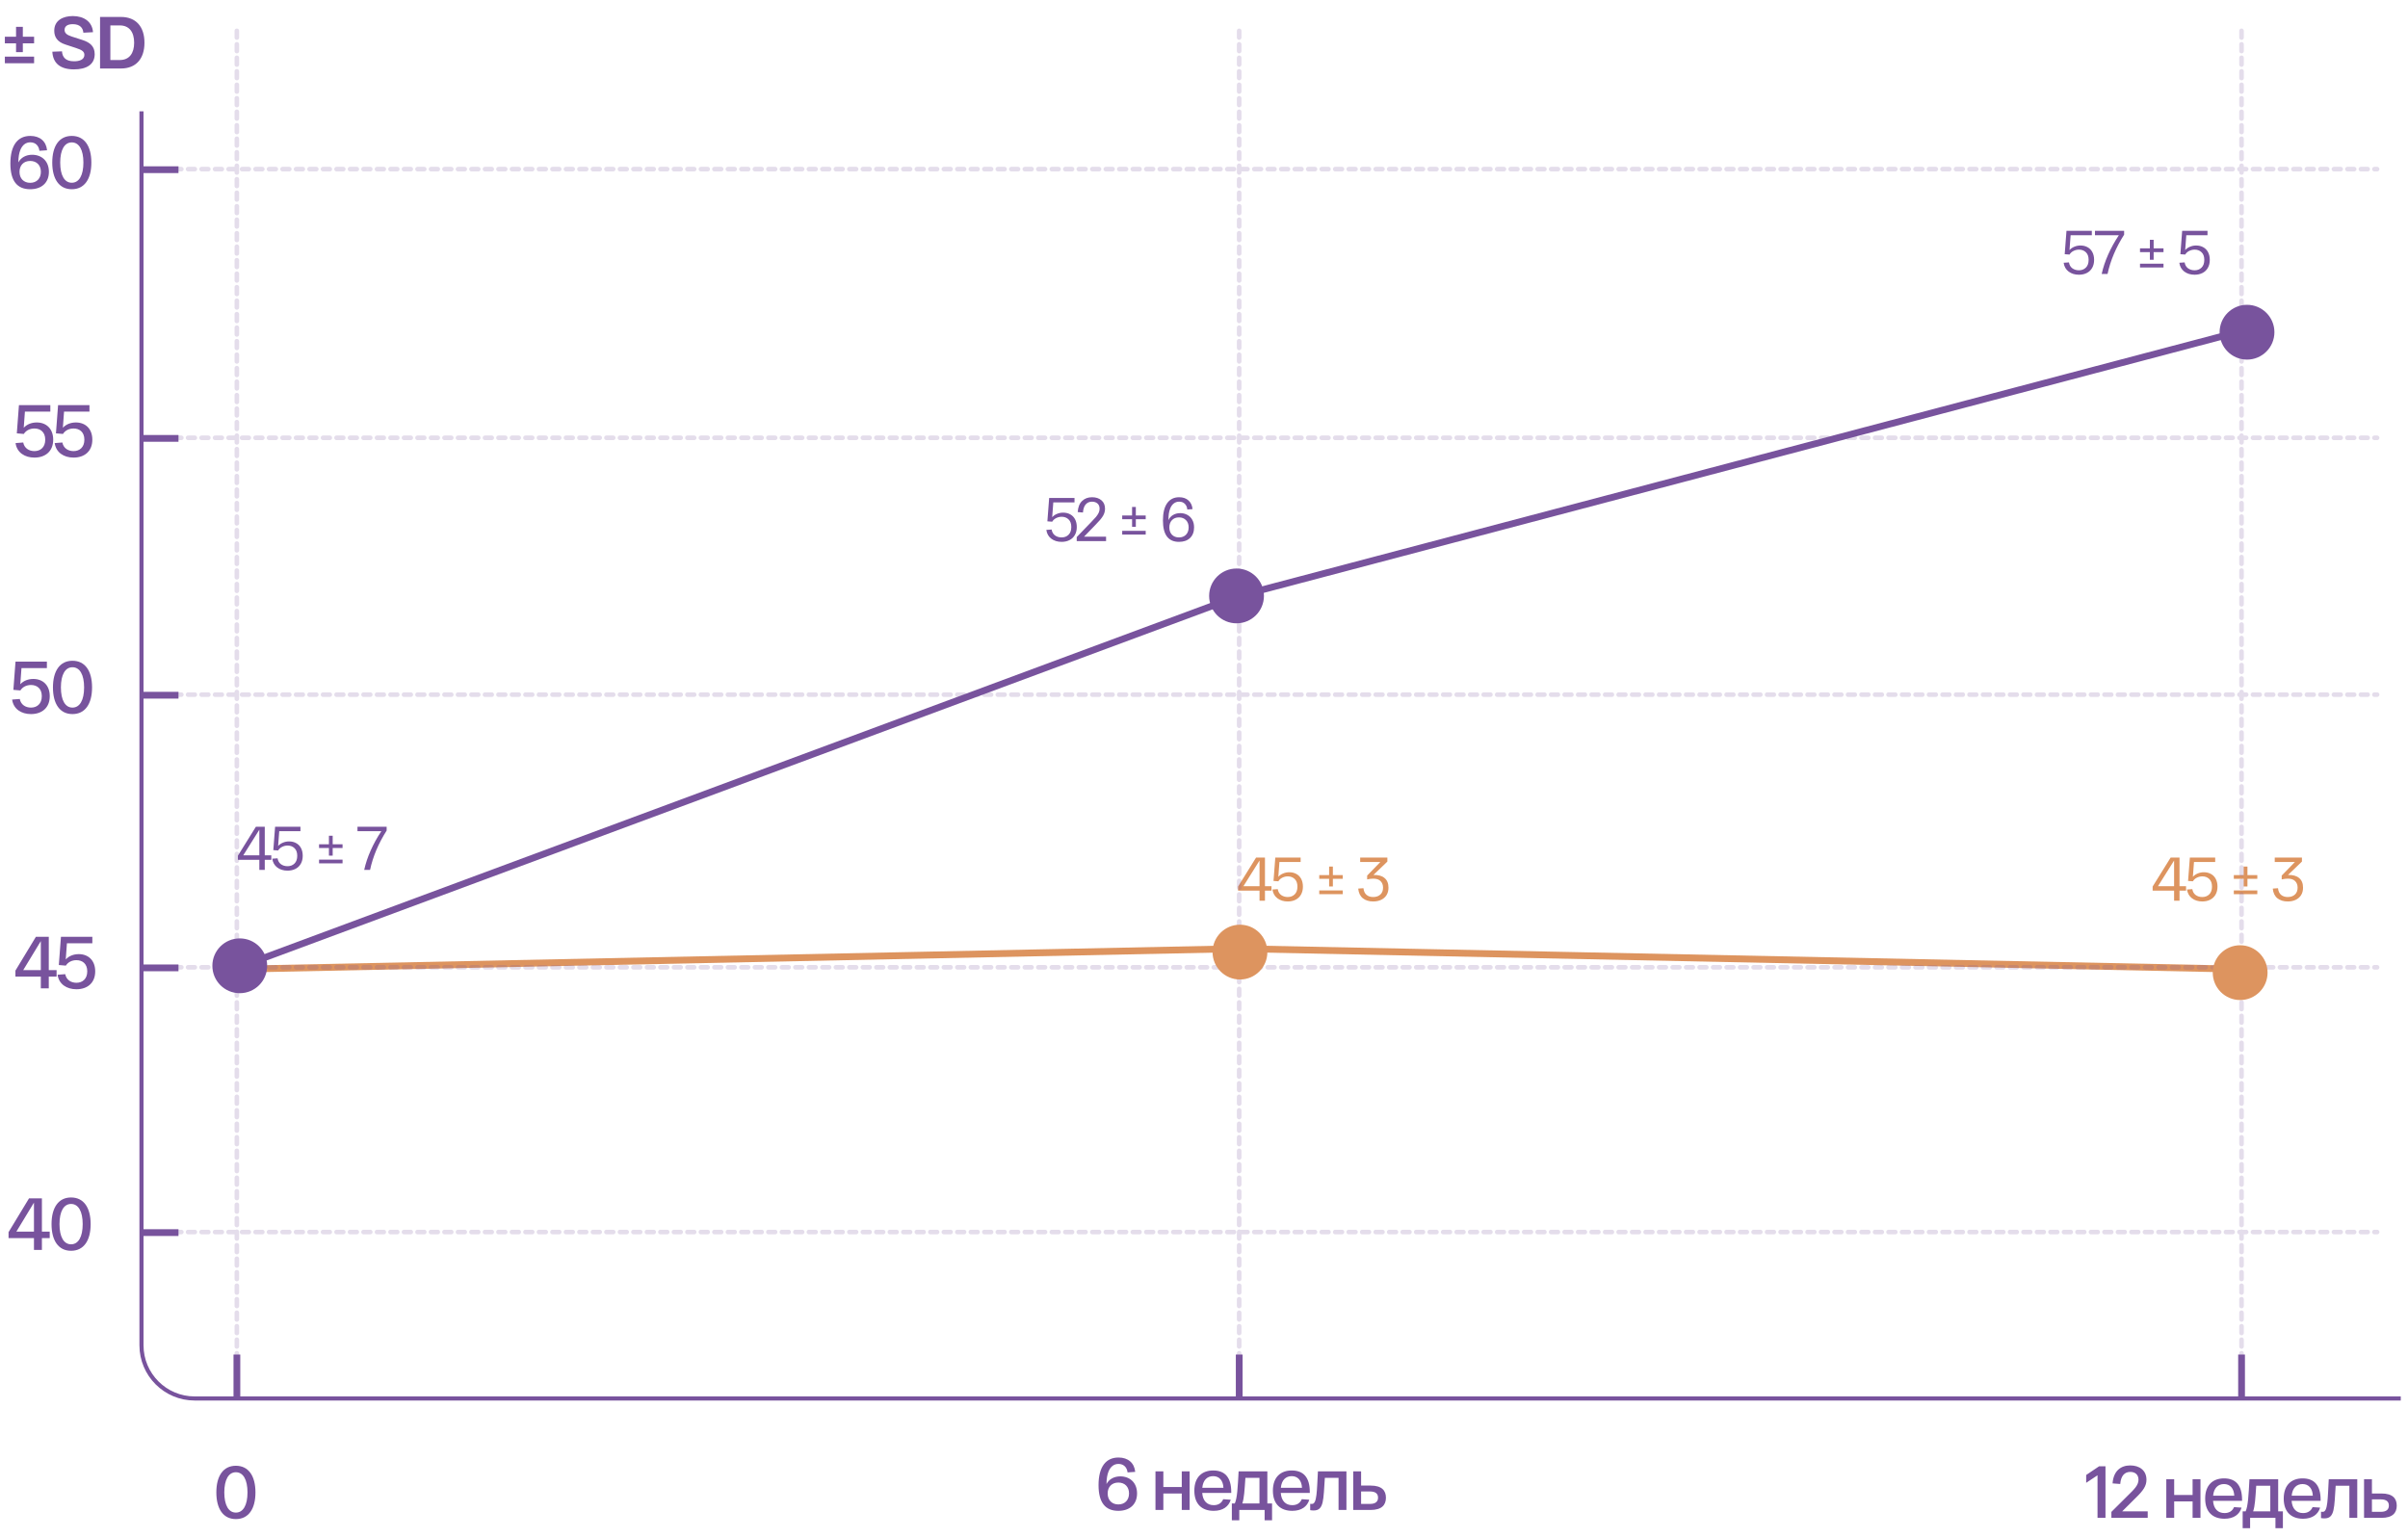 <?xml version="1.0" encoding="UTF-8"?> <svg xmlns="http://www.w3.org/2000/svg" width="703" height="449" viewBox="0 0 703 449" fill="none"><path d="M69 283L362 277L655 283" stroke="#DD945F" stroke-width="2"></path><path d="M41.305 32.5V390.917V392.806C41.305 401.383 48.258 408.336 56.835 408.336H700.887" stroke="#78539D" stroke-width="1.195"></path><path d="M63.16 435.767C63.16 430.95 65.181 427.982 68.859 427.982C72.557 427.982 74.579 430.95 74.579 435.767C74.579 440.584 72.557 443.551 68.859 443.551C65.181 443.551 63.16 440.584 63.16 435.767ZM65.483 435.767C65.483 439.508 66.751 441.659 68.859 441.659C70.987 441.659 72.256 439.508 72.256 435.767C72.256 432.025 70.987 429.875 68.859 429.875C66.751 429.875 65.483 432.025 65.483 435.767Z" fill="#78539D"></path><path d="M327.054 431.081C329.828 431.081 331.957 432.887 331.957 436.07C331.957 439.252 329.807 441.145 326.495 441.145C322.732 441.145 320.711 438.779 320.711 433.64C320.711 428.264 322.883 425.576 326.538 425.576C329.355 425.576 331.162 427.168 331.42 429.769L329.183 429.92C329.033 428.522 328.108 427.447 326.538 427.447C325.227 427.447 324.237 428.2 323.635 429.64C323.248 430.608 323.055 431.705 323.033 433.317C323.807 431.855 325.313 431.081 327.054 431.081ZM326.495 439.274C328.388 439.274 329.613 438.005 329.613 436.07C329.613 434.135 328.388 432.887 326.495 432.887C324.603 432.887 323.377 434.135 323.377 436.07C323.377 438.005 324.603 439.274 326.495 439.274ZM337.332 440.887V429.619H339.633V434.199H345.009V429.619H347.31V440.887H345.009V436.091H339.633V440.887H337.332ZM348.68 435.253C348.68 431.253 350.981 429.361 354.185 429.361C357.561 429.361 359.453 431.318 359.453 435.64V435.919H350.981C351.153 438.306 352.464 439.489 354.335 439.489C355.754 439.489 356.657 438.822 357.109 437.747L359.302 437.898C358.722 439.898 357.001 441.145 354.335 441.145C350.981 441.145 348.68 439.274 348.68 435.253ZM351.002 434.414H357.174C357.088 432.307 355.969 431.017 354.185 431.017C352.464 431.017 351.217 432.135 351.002 434.414ZM369.994 438.994H371.37V443.897H369.198V440.887H361.801V443.897H359.629V438.994H360.489C361.199 437.425 361.349 434.371 361.607 429.619H369.994V438.994ZM367.693 438.994V431.511H363.586C363.328 435.21 363.22 437.425 362.683 438.994H367.693ZM371.613 435.253C371.613 431.253 373.914 429.361 377.118 429.361C380.494 429.361 382.386 431.318 382.386 435.64V435.919H373.914C374.086 438.306 375.397 439.489 377.268 439.489C378.687 439.489 379.591 438.822 380.042 437.747L382.235 437.898C381.655 439.898 379.935 441.145 377.268 441.145C373.914 441.145 371.613 439.274 371.613 435.253ZM373.935 434.414H380.107C380.021 432.307 378.902 431.017 377.118 431.017C375.397 431.017 374.15 432.135 373.935 434.414ZM384.76 429.619H393.081V440.887H390.781V431.511H386.781C386.329 437.898 386.566 441.037 383.534 441.037C383.19 441.037 382.846 441.016 382.502 440.951V439.102C382.738 439.123 382.867 439.123 383.039 439.123C384.502 439.123 384.437 435.317 384.76 429.619ZM400.139 433.769C403.429 433.769 404.612 435.231 404.612 437.317C404.612 439.403 403.429 440.887 400.139 440.887H396.139H395.064V429.619H397.365V433.769H400.139ZM399.967 439.123C401.623 439.123 402.311 438.414 402.311 437.296C402.311 436.177 401.623 435.489 399.967 435.489H397.365V439.123H399.967Z" fill="#78539D"></path><path d="M310.383 149.684C311.163 149.684 311.853 149.852 312.453 150.188C313.053 150.512 313.521 150.992 313.857 151.628C314.193 152.264 314.361 153.014 314.361 153.878C314.361 154.79 314.169 155.576 313.785 156.236C313.413 156.884 312.891 157.376 312.219 157.712C311.559 158.048 310.797 158.216 309.933 158.216C308.745 158.216 307.743 157.91 306.927 157.298C306.111 156.686 305.625 155.828 305.469 154.724L307.017 154.616C307.137 155.36 307.461 155.93 307.989 156.326C308.529 156.722 309.177 156.92 309.933 156.92C310.749 156.92 311.421 156.662 311.949 156.146C312.489 155.618 312.759 154.862 312.759 153.878C312.759 152.894 312.489 152.15 311.949 151.646C311.421 151.142 310.755 150.89 309.951 150.89C309.387 150.89 308.853 151.016 308.349 151.268C307.857 151.508 307.467 151.862 307.179 152.33L305.775 152.222L306.297 145.4H313.695V146.696H307.503L307.179 151.016C307.551 150.596 308.019 150.272 308.583 150.044C309.147 149.804 309.747 149.684 310.383 149.684ZM322.91 156.704V158H314.342V156.812L318.5 152.51C319.148 151.838 319.628 151.322 319.94 150.962C320.252 150.59 320.51 150.206 320.714 149.81C320.918 149.402 321.02 148.982 321.02 148.55C321.02 147.878 320.816 147.368 320.408 147.02C320 146.66 319.466 146.48 318.806 146.48C318.05 146.48 317.438 146.744 316.97 147.272C316.514 147.788 316.244 148.58 316.16 149.648L314.63 149.522C314.726 148.082 315.152 147.002 315.908 146.282C316.664 145.55 317.63 145.184 318.806 145.184C319.934 145.184 320.846 145.478 321.542 146.066C322.25 146.654 322.604 147.482 322.604 148.55C322.604 149.294 322.4 150.002 321.992 150.674C321.596 151.334 320.906 152.156 319.922 153.14L316.484 156.704H322.91ZM334.479 150.512V151.61H331.599V153.842H330.501V151.61H327.621V150.512H330.501V148.028H331.599V150.512H334.479ZM327.621 154.994H334.479V156.092H327.621V154.994ZM344.553 149.828C345.321 149.828 346.011 149.996 346.623 150.332C347.235 150.656 347.715 151.13 348.063 151.754C348.423 152.378 348.603 153.122 348.603 153.986C348.603 155.306 348.207 156.344 347.415 157.1C346.623 157.844 345.549 158.216 344.193 158.216C341.073 158.216 339.513 156.134 339.513 151.97C339.513 149.762 339.921 148.082 340.737 146.93C341.565 145.766 342.735 145.184 344.247 145.184C345.375 145.184 346.281 145.496 346.965 146.12C347.661 146.744 348.057 147.59 348.153 148.658L346.623 148.766C346.563 148.082 346.323 147.53 345.903 147.11C345.483 146.69 344.931 146.48 344.247 146.48C343.659 146.48 343.143 146.648 342.699 146.984C342.255 147.32 341.901 147.812 341.637 148.46C341.457 148.904 341.325 149.396 341.241 149.936C341.169 150.476 341.127 151.13 341.115 151.898C341.403 151.238 341.853 150.728 342.465 150.368C343.077 150.008 343.773 149.828 344.553 149.828ZM344.193 156.92C345.045 156.92 345.729 156.656 346.245 156.128C346.761 155.588 347.019 154.874 347.019 153.986C347.019 153.11 346.761 152.408 346.245 151.88C345.729 151.34 345.045 151.07 344.193 151.07C343.341 151.07 342.657 151.34 342.141 151.88C341.637 152.408 341.385 153.11 341.385 153.986C341.385 154.874 341.637 155.588 342.141 156.128C342.657 156.656 343.341 156.92 344.193 156.92Z" fill="#78539D"></path><path d="M371.205 258.752V260.048H369.297V263H367.713V260.048H361.449V258.86L366.705 250.4H369.297V258.752H371.205ZM367.713 258.752V251.264L363.015 258.752H367.713ZM376.401 254.684C377.181 254.684 377.871 254.852 378.471 255.188C379.071 255.512 379.539 255.992 379.875 256.628C380.211 257.264 380.379 258.014 380.379 258.878C380.379 259.79 380.187 260.576 379.803 261.236C379.431 261.884 378.909 262.376 378.237 262.712C377.577 263.048 376.815 263.216 375.951 263.216C374.763 263.216 373.761 262.91 372.945 262.298C372.129 261.686 371.643 260.828 371.487 259.724L373.035 259.616C373.155 260.36 373.479 260.93 374.007 261.326C374.547 261.722 375.195 261.92 375.951 261.92C376.767 261.92 377.439 261.662 377.967 261.146C378.507 260.618 378.777 259.862 378.777 258.878C378.777 257.894 378.507 257.15 377.967 256.646C377.439 256.142 376.773 255.89 375.969 255.89C375.405 255.89 374.871 256.016 374.367 256.268C373.875 256.508 373.485 256.862 373.197 257.33L371.793 257.222L372.315 250.4H379.713V251.696H373.521L373.197 256.016C373.569 255.596 374.037 255.272 374.601 255.044C375.165 254.804 375.765 254.684 376.401 254.684ZM392.006 255.512V256.61H389.126V258.842H388.028V256.61H385.148V255.512H388.028V253.028H389.126V255.512H392.006ZM385.148 259.994H392.006V261.092H385.148V259.994ZM404.169 256.34C404.961 256.964 405.357 257.912 405.357 259.184C405.357 260.036 405.165 260.768 404.781 261.38C404.397 261.98 403.869 262.436 403.197 262.748C402.525 263.06 401.757 263.216 400.893 263.216C399.669 263.216 398.661 262.904 397.869 262.28C397.089 261.644 396.639 260.702 396.519 259.454L398.049 259.346C398.145 260.222 398.445 260.87 398.949 261.29C399.453 261.71 400.101 261.92 400.893 261.92C401.757 261.92 402.453 261.68 402.981 261.2C403.509 260.72 403.773 260.048 403.773 259.184C403.773 258.392 403.533 257.756 403.053 257.276C402.573 256.796 401.871 256.556 400.947 256.556C400.395 256.556 399.789 256.628 399.129 256.772V255.656L402.981 251.696H397.095V250.4H405.033V251.57L400.965 255.476C402.369 255.44 403.437 255.728 404.169 256.34Z" fill="#DD945F"></path><path d="M638.205 258.752V260.048H636.297V263H634.713V260.048H628.449V258.86L633.705 250.4H636.297V258.752H638.205ZM634.713 258.752V251.264L630.015 258.752H634.713ZM643.401 254.684C644.181 254.684 644.871 254.852 645.471 255.188C646.071 255.512 646.539 255.992 646.875 256.628C647.211 257.264 647.379 258.014 647.379 258.878C647.379 259.79 647.187 260.576 646.803 261.236C646.431 261.884 645.909 262.376 645.237 262.712C644.577 263.048 643.815 263.216 642.951 263.216C641.763 263.216 640.761 262.91 639.945 262.298C639.129 261.686 638.643 260.828 638.487 259.724L640.035 259.616C640.155 260.36 640.479 260.93 641.007 261.326C641.547 261.722 642.195 261.92 642.951 261.92C643.767 261.92 644.439 261.662 644.967 261.146C645.507 260.618 645.777 259.862 645.777 258.878C645.777 257.894 645.507 257.15 644.967 256.646C644.439 256.142 643.773 255.89 642.969 255.89C642.405 255.89 641.871 256.016 641.367 256.268C640.875 256.508 640.485 256.862 640.197 257.33L638.793 257.222L639.315 250.4H646.713V251.696H640.521L640.197 256.016C640.569 255.596 641.037 255.272 641.601 255.044C642.165 254.804 642.765 254.684 643.401 254.684ZM659.006 255.512V256.61H656.126V258.842H655.028V256.61H652.148V255.512H655.028V253.028H656.126V255.512H659.006ZM652.148 259.994H659.006V261.092H652.148V259.994ZM671.169 256.34C671.961 256.964 672.357 257.912 672.357 259.184C672.357 260.036 672.165 260.768 671.781 261.38C671.397 261.98 670.869 262.436 670.197 262.748C669.525 263.06 668.757 263.216 667.893 263.216C666.669 263.216 665.661 262.904 664.869 262.28C664.089 261.644 663.639 260.702 663.519 259.454L665.049 259.346C665.145 260.222 665.445 260.87 665.949 261.29C666.453 261.71 667.101 261.92 667.893 261.92C668.757 261.92 669.453 261.68 669.981 261.2C670.509 260.72 670.773 260.048 670.773 259.184C670.773 258.392 670.533 257.756 670.053 257.276C669.573 256.796 668.871 256.556 667.947 256.556C667.395 256.556 666.789 256.628 666.129 256.772V255.656L669.981 251.696H664.095V250.4H672.033V251.57L667.965 255.476C669.369 255.44 670.437 255.728 671.169 256.34Z" fill="#DD945F"></path><path d="M607.383 71.684C608.163 71.684 608.853 71.852 609.453 72.188C610.053 72.512 610.521 72.992 610.857 73.628C611.193 74.264 611.361 75.014 611.361 75.878C611.361 76.79 611.169 77.576 610.785 78.236C610.413 78.884 609.891 79.376 609.219 79.712C608.559 80.048 607.797 80.216 606.933 80.216C605.745 80.216 604.743 79.91 603.927 79.298C603.111 78.686 602.625 77.828 602.469 76.724L604.017 76.616C604.137 77.36 604.461 77.93 604.989 78.326C605.529 78.722 606.177 78.92 606.933 78.92C607.749 78.92 608.421 78.662 608.949 78.146C609.489 77.618 609.759 76.862 609.759 75.878C609.759 74.894 609.489 74.15 608.949 73.646C608.421 73.142 607.755 72.89 606.951 72.89C606.387 72.89 605.853 73.016 605.349 73.268C604.857 73.508 604.467 73.862 604.179 74.33L602.775 74.222L603.297 67.4H610.695V68.696H604.503L604.179 73.016C604.551 72.596 605.019 72.272 605.583 72.044C606.147 71.804 606.747 71.684 607.383 71.684ZM620.126 67.4V68.516C617.726 72.284 616.112 76.112 615.284 80H613.574C613.982 78.128 614.612 76.238 615.464 74.33C616.316 72.41 617.354 70.532 618.578 68.696H611.612V67.4H620.126ZM631.62 72.512V73.61H628.74V75.842H627.642V73.61H624.762V72.512H627.642V70.028H628.74V72.512H631.62ZM624.762 76.994H631.62V78.092H624.762V76.994ZM641.154 71.684C641.934 71.684 642.624 71.852 643.224 72.188C643.824 72.512 644.292 72.992 644.628 73.628C644.964 74.264 645.132 75.014 645.132 75.878C645.132 76.79 644.94 77.576 644.556 78.236C644.184 78.884 643.662 79.376 642.99 79.712C642.33 80.048 641.568 80.216 640.704 80.216C639.516 80.216 638.514 79.91 637.698 79.298C636.882 78.686 636.396 77.828 636.24 76.724L637.788 76.616C637.908 77.36 638.232 77.93 638.76 78.326C639.3 78.722 639.948 78.92 640.704 78.92C641.52 78.92 642.192 78.662 642.72 78.146C643.26 77.618 643.53 76.862 643.53 75.878C643.53 74.894 643.26 74.15 642.72 73.646C642.192 73.142 641.526 72.89 640.722 72.89C640.158 72.89 639.624 73.016 639.12 73.268C638.628 73.508 638.238 73.862 637.95 74.33L636.546 74.222L637.068 67.4H644.466V68.696H638.274L637.95 73.016C638.322 72.596 638.79 72.272 639.354 72.044C639.918 71.804 640.518 71.684 641.154 71.684Z" fill="#78539D"></path><path d="M612.81 428.143H614.68V443.195H612.358V430.766L609.047 432.96V430.68L612.81 428.143ZM619.548 441.303H627.009V443.195H616.408V441.454L621.289 436.594C623.053 434.873 624.321 433.648 624.321 432.057C624.321 430.551 623.311 429.777 621.913 429.777C620.343 429.777 619.182 430.831 618.989 433.304L616.752 433.132C617.01 429.476 619.161 427.885 621.913 427.885C624.558 427.885 626.644 429.304 626.644 432.057C626.644 433.863 625.741 435.218 623.418 437.454L619.548 441.303ZM632.437 443.195V431.928H634.738V436.508H640.114V431.928H642.415V443.195H640.114V438.4H634.738V443.195H632.437ZM643.785 437.561C643.785 433.562 646.085 431.669 649.289 431.669C652.665 431.669 654.558 433.626 654.558 437.948V438.228H646.085C646.257 440.615 647.569 441.798 649.44 441.798C650.859 441.798 651.762 441.131 652.214 440.056L654.407 440.206C653.827 442.206 652.106 443.453 649.44 443.453C646.085 443.453 643.785 441.583 643.785 437.561ZM646.107 436.723H652.278C652.192 434.615 651.074 433.325 649.289 433.325C647.569 433.325 646.322 434.443 646.107 436.723ZM665.099 441.303H666.475V446.206H664.303V443.195H656.906V446.206H654.734V441.303H655.594C656.304 439.733 656.454 436.68 656.712 431.928H665.099V441.303ZM662.798 441.303V433.82H658.691C658.433 437.518 658.325 439.733 657.788 441.303H662.798ZM666.718 437.561C666.718 433.562 669.019 431.669 672.223 431.669C675.599 431.669 677.491 433.626 677.491 437.948V438.228H669.019C669.191 440.615 670.502 441.798 672.373 441.798C673.792 441.798 674.695 441.131 675.147 440.056L677.34 440.206C676.76 442.206 675.04 443.453 672.373 443.453C669.019 443.453 666.718 441.583 666.718 437.561ZM669.04 436.723H675.212C675.126 434.615 674.007 433.325 672.223 433.325C670.502 433.325 669.255 434.443 669.04 436.723ZM679.865 431.928H688.186V443.195H685.885V433.82H681.886C681.434 440.206 681.671 443.346 678.639 443.346C678.295 443.346 677.951 443.324 677.607 443.26V441.411C677.843 441.432 677.972 441.432 678.144 441.432C679.606 441.432 679.542 437.626 679.865 431.928ZM695.244 436.078C698.534 436.078 699.716 437.54 699.716 439.626C699.716 441.712 698.534 443.195 695.244 443.195H691.244H690.169V431.928H692.47V436.078H695.244ZM695.072 441.432C696.727 441.432 697.416 440.722 697.416 439.604C697.416 438.486 696.727 437.798 695.072 437.798H692.47V441.432H695.072Z" fill="#78539D"></path><path d="M12.237 359.622H14.517V361.515H12.237V364.955H9.915V361.515H2.496V359.773L8.474 349.903H12.237V359.622ZM4.775 359.622H9.915V351.15L4.775 359.622ZM15.046 357.429C15.046 352.612 17.067 349.645 20.745 349.645C24.443 349.645 26.465 352.612 26.465 357.429C26.465 362.246 24.443 365.213 20.745 365.213C17.067 365.213 15.046 362.246 15.046 357.429ZM17.369 357.429C17.369 361.17 18.637 363.321 20.745 363.321C22.873 363.321 24.142 361.17 24.142 357.429C24.142 353.687 22.873 351.537 20.745 351.537C18.637 351.537 17.369 353.687 17.369 357.429Z" fill="#78539D"></path><path d="M14.241 283.259H16.52V285.151H14.241V288.592H11.919V285.151H4.5V283.409L10.478 273.539H14.241V283.259ZM6.779 283.259H11.919V274.787L6.779 283.259ZM23.001 278.593C25.774 278.593 27.796 280.42 27.796 283.624C27.796 287.022 25.495 288.85 22.312 288.85C19.495 288.85 17.195 287.388 16.808 284.614L19.044 284.442C19.366 286.14 20.764 286.958 22.312 286.958C24.054 286.958 25.474 285.861 25.474 283.624C25.474 281.345 24.011 280.356 22.312 280.356C21.065 280.356 19.904 280.872 19.216 281.947L17.173 281.775L17.797 273.539H26.957V275.432H19.538L19.195 280.141C20.119 279.13 21.474 278.593 23.001 278.593Z" fill="#78539D"></path><path d="M9.732 198.245C12.506 198.245 14.527 200.073 14.527 203.277C14.527 206.674 12.226 208.502 9.044 208.502C6.227 208.502 3.926 207.04 3.539 204.266L5.775 204.094C6.098 205.793 7.496 206.61 9.044 206.61C10.786 206.61 12.205 205.513 12.205 203.277C12.205 200.997 10.743 200.008 9.044 200.008C7.797 200.008 6.636 200.524 5.947 201.6L3.905 201.428L4.528 193.192H13.689V195.084H6.27L5.926 199.793C6.851 198.783 8.205 198.245 9.732 198.245ZM15.458 200.718C15.458 195.901 17.48 192.934 21.157 192.934C24.855 192.934 26.877 195.901 26.877 200.718C26.877 205.535 24.855 208.502 21.157 208.502C17.48 208.502 15.458 205.535 15.458 200.718ZM17.781 200.718C17.781 204.46 19.049 206.61 21.157 206.61C23.285 206.61 24.554 204.46 24.554 200.718C24.554 196.976 23.285 194.826 21.157 194.826C19.049 194.826 17.781 196.976 17.781 200.718Z" fill="#78539D"></path><path d="M10.736 123.352C13.51 123.352 15.531 125.18 15.531 128.384C15.531 131.782 13.23 133.61 10.048 133.61C7.231 133.61 4.93 132.147 4.543 129.373L6.779 129.201C7.102 130.9 8.5 131.717 10.048 131.717C11.79 131.717 13.209 130.621 13.209 128.384C13.209 126.105 11.747 125.116 10.048 125.116C8.801 125.116 7.639 125.632 6.951 126.707L4.909 126.535L5.532 118.299H14.693V120.191H7.274L6.93 124.901C7.854 123.89 9.209 123.352 10.736 123.352ZM22.16 123.352C24.934 123.352 26.956 125.18 26.956 128.384C26.956 131.782 24.655 133.61 21.472 133.61C18.655 133.61 16.355 132.147 15.967 129.373L18.204 129.201C18.526 130.9 19.924 131.717 21.472 131.717C23.214 131.717 24.633 130.621 24.633 128.384C24.633 126.105 23.171 125.116 21.472 125.116C20.225 125.116 19.064 125.632 18.376 126.707L16.333 126.535L16.957 118.299H26.117V120.191H18.698L18.354 124.901C19.279 123.89 20.634 123.352 22.16 123.352Z" fill="#78539D"></path><path d="M9.375 45.19C12.149 45.19 14.278 46.997 14.278 50.179C14.278 53.362 12.127 55.254 8.816 55.254C5.053 55.254 3.031 52.889 3.031 47.749C3.031 42.373 5.203 39.685 8.859 39.685C11.676 39.685 13.482 41.277 13.74 43.879L11.504 44.029C11.353 42.632 10.428 41.556 8.859 41.556C7.547 41.556 6.558 42.309 5.956 43.75C5.569 44.717 5.375 45.814 5.354 47.427C6.128 45.965 7.633 45.19 9.375 45.19ZM8.816 53.383C10.708 53.383 11.934 52.114 11.934 50.179C11.934 48.244 10.708 46.997 8.816 46.997C6.923 46.997 5.698 48.244 5.698 50.179C5.698 52.114 6.923 53.383 8.816 53.383ZM15.254 47.47C15.254 42.653 17.275 39.685 20.952 39.685C24.651 39.685 26.672 42.653 26.672 47.47C26.672 52.287 24.651 55.254 20.952 55.254C17.275 55.254 15.254 52.287 15.254 47.47ZM17.576 47.47C17.576 51.211 18.845 53.362 20.952 53.362C23.081 53.362 24.35 51.211 24.35 47.47C24.35 43.728 23.081 41.578 20.952 41.578C18.845 41.578 17.576 43.728 17.576 47.47Z" fill="#78539D"></path><g opacity="0.2"><path d="M43.09 359.738H693.981" stroke="#78539D" stroke-width="1.341" stroke-linecap="round" stroke-dasharray="1.97 1.97"></path><path d="M43.09 282.438H693.981" stroke="#78539D" stroke-width="1.341" stroke-linecap="round" stroke-dasharray="1.97 1.97"></path><path d="M43.09 202.828H693.981" stroke="#78539D" stroke-width="1.341" stroke-linecap="round" stroke-dasharray="1.97 1.97"></path><path d="M43.09 127.836H693.981" stroke="#78539D" stroke-width="1.341" stroke-linecap="round" stroke-dasharray="1.97 1.97"></path><path d="M43.09 49.381H693.981" stroke="#78539D" stroke-width="1.341" stroke-linecap="round" stroke-dasharray="1.97 1.97"></path><path d="M69.144 9V408.196" stroke="#78539D" stroke-width="1.341" stroke-linecap="round" stroke-dasharray="1.97 1.97"></path><path d="M361.77 9V408.196" stroke="#78539D" stroke-width="1.341" stroke-linecap="round" stroke-dasharray="1.97 1.97"></path><path d="M654.398 9V408.196" stroke="#78539D" stroke-width="1.341" stroke-linecap="round" stroke-dasharray="1.97 1.97"></path></g><path d="M69.648 282.438L361.773 173.986L654.398 96.686" stroke="#78539D" stroke-width="1.975"></path><path d="M69.999 289.507C74.144 289.507 77.505 286.146 77.505 282C77.505 277.855 74.144 274.494 69.999 274.494C65.853 274.494 62.492 277.855 62.492 282C62.492 286.146 65.853 289.507 69.999 289.507Z" fill="#78539D" stroke="#78539D" stroke-width="0.987"></path><path d="M361.998 285.507C366.144 285.507 369.505 282.146 369.505 278C369.505 273.855 366.144 270.494 361.998 270.494C357.853 270.494 354.492 273.855 354.492 278C354.492 282.146 357.853 285.507 361.998 285.507Z" fill="#DD945F" stroke="#DD945F" stroke-width="0.987"></path><path d="M653.998 291.507C658.144 291.507 661.505 288.146 661.505 284C661.505 279.855 658.144 276.494 653.998 276.494C649.853 276.494 646.492 279.855 646.492 284C646.492 288.146 649.853 291.507 653.998 291.507Z" fill="#DD945F" stroke="#DD945F" stroke-width="0.987"></path><path d="M360.998 181.507C365.144 181.507 368.505 178.146 368.505 174C368.505 169.855 365.144 166.494 360.998 166.494C356.853 166.494 353.492 169.855 353.492 174C353.492 178.146 356.853 181.507 360.998 181.507Z" fill="#78539D" stroke="#78539D" stroke-width="0.987"></path><path d="M656 105C660.418 105 664 101.418 664 97C664 92.582 660.418 89 656 89C651.582 89 648 92.582 648 97C648 101.418 651.582 105 656 105Z" fill="#78539D"></path><path d="M69.16 408.197V395.506" stroke="#78539D" stroke-width="1.975"></path><path d="M361.781 408.197V395.506" stroke="#78539D" stroke-width="1.975"></path><path d="M41.086 359.904H52.109" stroke="#78539D" stroke-width="1.975"></path><path d="M41.086 282.605H52.109" stroke="#78539D" stroke-width="1.975"></path><path d="M41.086 202.994H52.109" stroke="#78539D" stroke-width="1.975"></path><path d="M41.086 128.002H52.109" stroke="#78539D" stroke-width="1.975"></path><path d="M41.086 49.547H52.109" stroke="#78539D" stroke-width="1.975"></path><path d="M654.41 408.197V395.506" stroke="#78539D" stroke-width="1.975"></path><path d="M79.205 249.752V251.048H77.297V254H75.713V251.048H69.449V249.86L74.705 241.4H77.297V249.752H79.205ZM75.713 249.752V242.264L71.015 249.752H75.713ZM84.401 245.684C85.181 245.684 85.871 245.852 86.471 246.188C87.071 246.512 87.539 246.992 87.875 247.628C88.211 248.264 88.379 249.014 88.379 249.878C88.379 250.79 88.187 251.576 87.803 252.236C87.431 252.884 86.909 253.376 86.237 253.712C85.577 254.048 84.815 254.216 83.951 254.216C82.763 254.216 81.761 253.91 80.945 253.298C80.129 252.686 79.643 251.828 79.487 250.724L81.035 250.616C81.155 251.36 81.479 251.93 82.007 252.326C82.547 252.722 83.195 252.92 83.951 252.92C84.767 252.92 85.439 252.662 85.967 252.146C86.507 251.618 86.777 250.862 86.777 249.878C86.777 248.894 86.507 248.15 85.967 247.646C85.439 247.142 84.773 246.89 83.969 246.89C83.405 246.89 82.871 247.016 82.367 247.268C81.875 247.508 81.485 247.862 81.197 248.33L79.793 248.222L80.315 241.4H87.713V242.696H81.521L81.197 247.016C81.569 246.596 82.037 246.272 82.601 246.044C83.165 245.804 83.765 245.684 84.401 245.684ZM100.006 246.512V247.61H97.126V249.842H96.028V247.61H93.148V246.512H96.028V244.028H97.126V246.512H100.006ZM93.148 250.994H100.006V252.092H93.148V250.994ZM112.879 241.4V242.516C110.479 246.284 108.865 250.112 108.037 254H106.327C106.735 252.128 107.365 250.238 108.217 248.33C109.069 246.41 110.107 244.532 111.331 242.696H104.365V241.4H112.879Z" fill="#78539D"></path><path d="M6.665 10.732H9.955V12.646H6.665V15.226H4.686V12.646H1.418V10.732H4.686V7.829H6.665V10.732ZM1.418 18.473V16.538H9.955V18.473H1.418ZM15.281 15.097L18.098 14.99C18.206 16.667 19.13 17.893 21.625 17.893C23.151 17.893 24.635 17.441 24.635 16.022C24.635 15.054 23.925 14.581 22.205 14.022L19.066 12.99C16.679 12.216 15.84 10.753 15.84 8.969C15.84 5.937 18.399 4.689 21.259 4.689C24.506 4.689 26.936 6.345 27.151 9.399L24.334 9.549C24.227 8.152 23.345 7.055 21.238 7.055C19.625 7.055 18.851 7.721 18.851 8.732C18.851 9.635 19.496 10.194 20.872 10.646L24.012 11.657C26.312 12.388 27.646 13.549 27.646 15.807C27.646 18.882 25.194 20.258 21.603 20.258C17.582 20.258 15.453 18.452 15.281 15.097ZM29.209 20V4.947H35.294C39.724 4.947 42.175 7.807 42.175 12.474C42.175 17.14 39.724 20 35.294 20H29.209ZM32.219 17.527H34.972C37.746 17.527 39.165 15.57 39.165 12.474C39.165 9.377 37.746 7.42 34.972 7.42H32.219V17.527Z" fill="#78539D"></path></svg> 